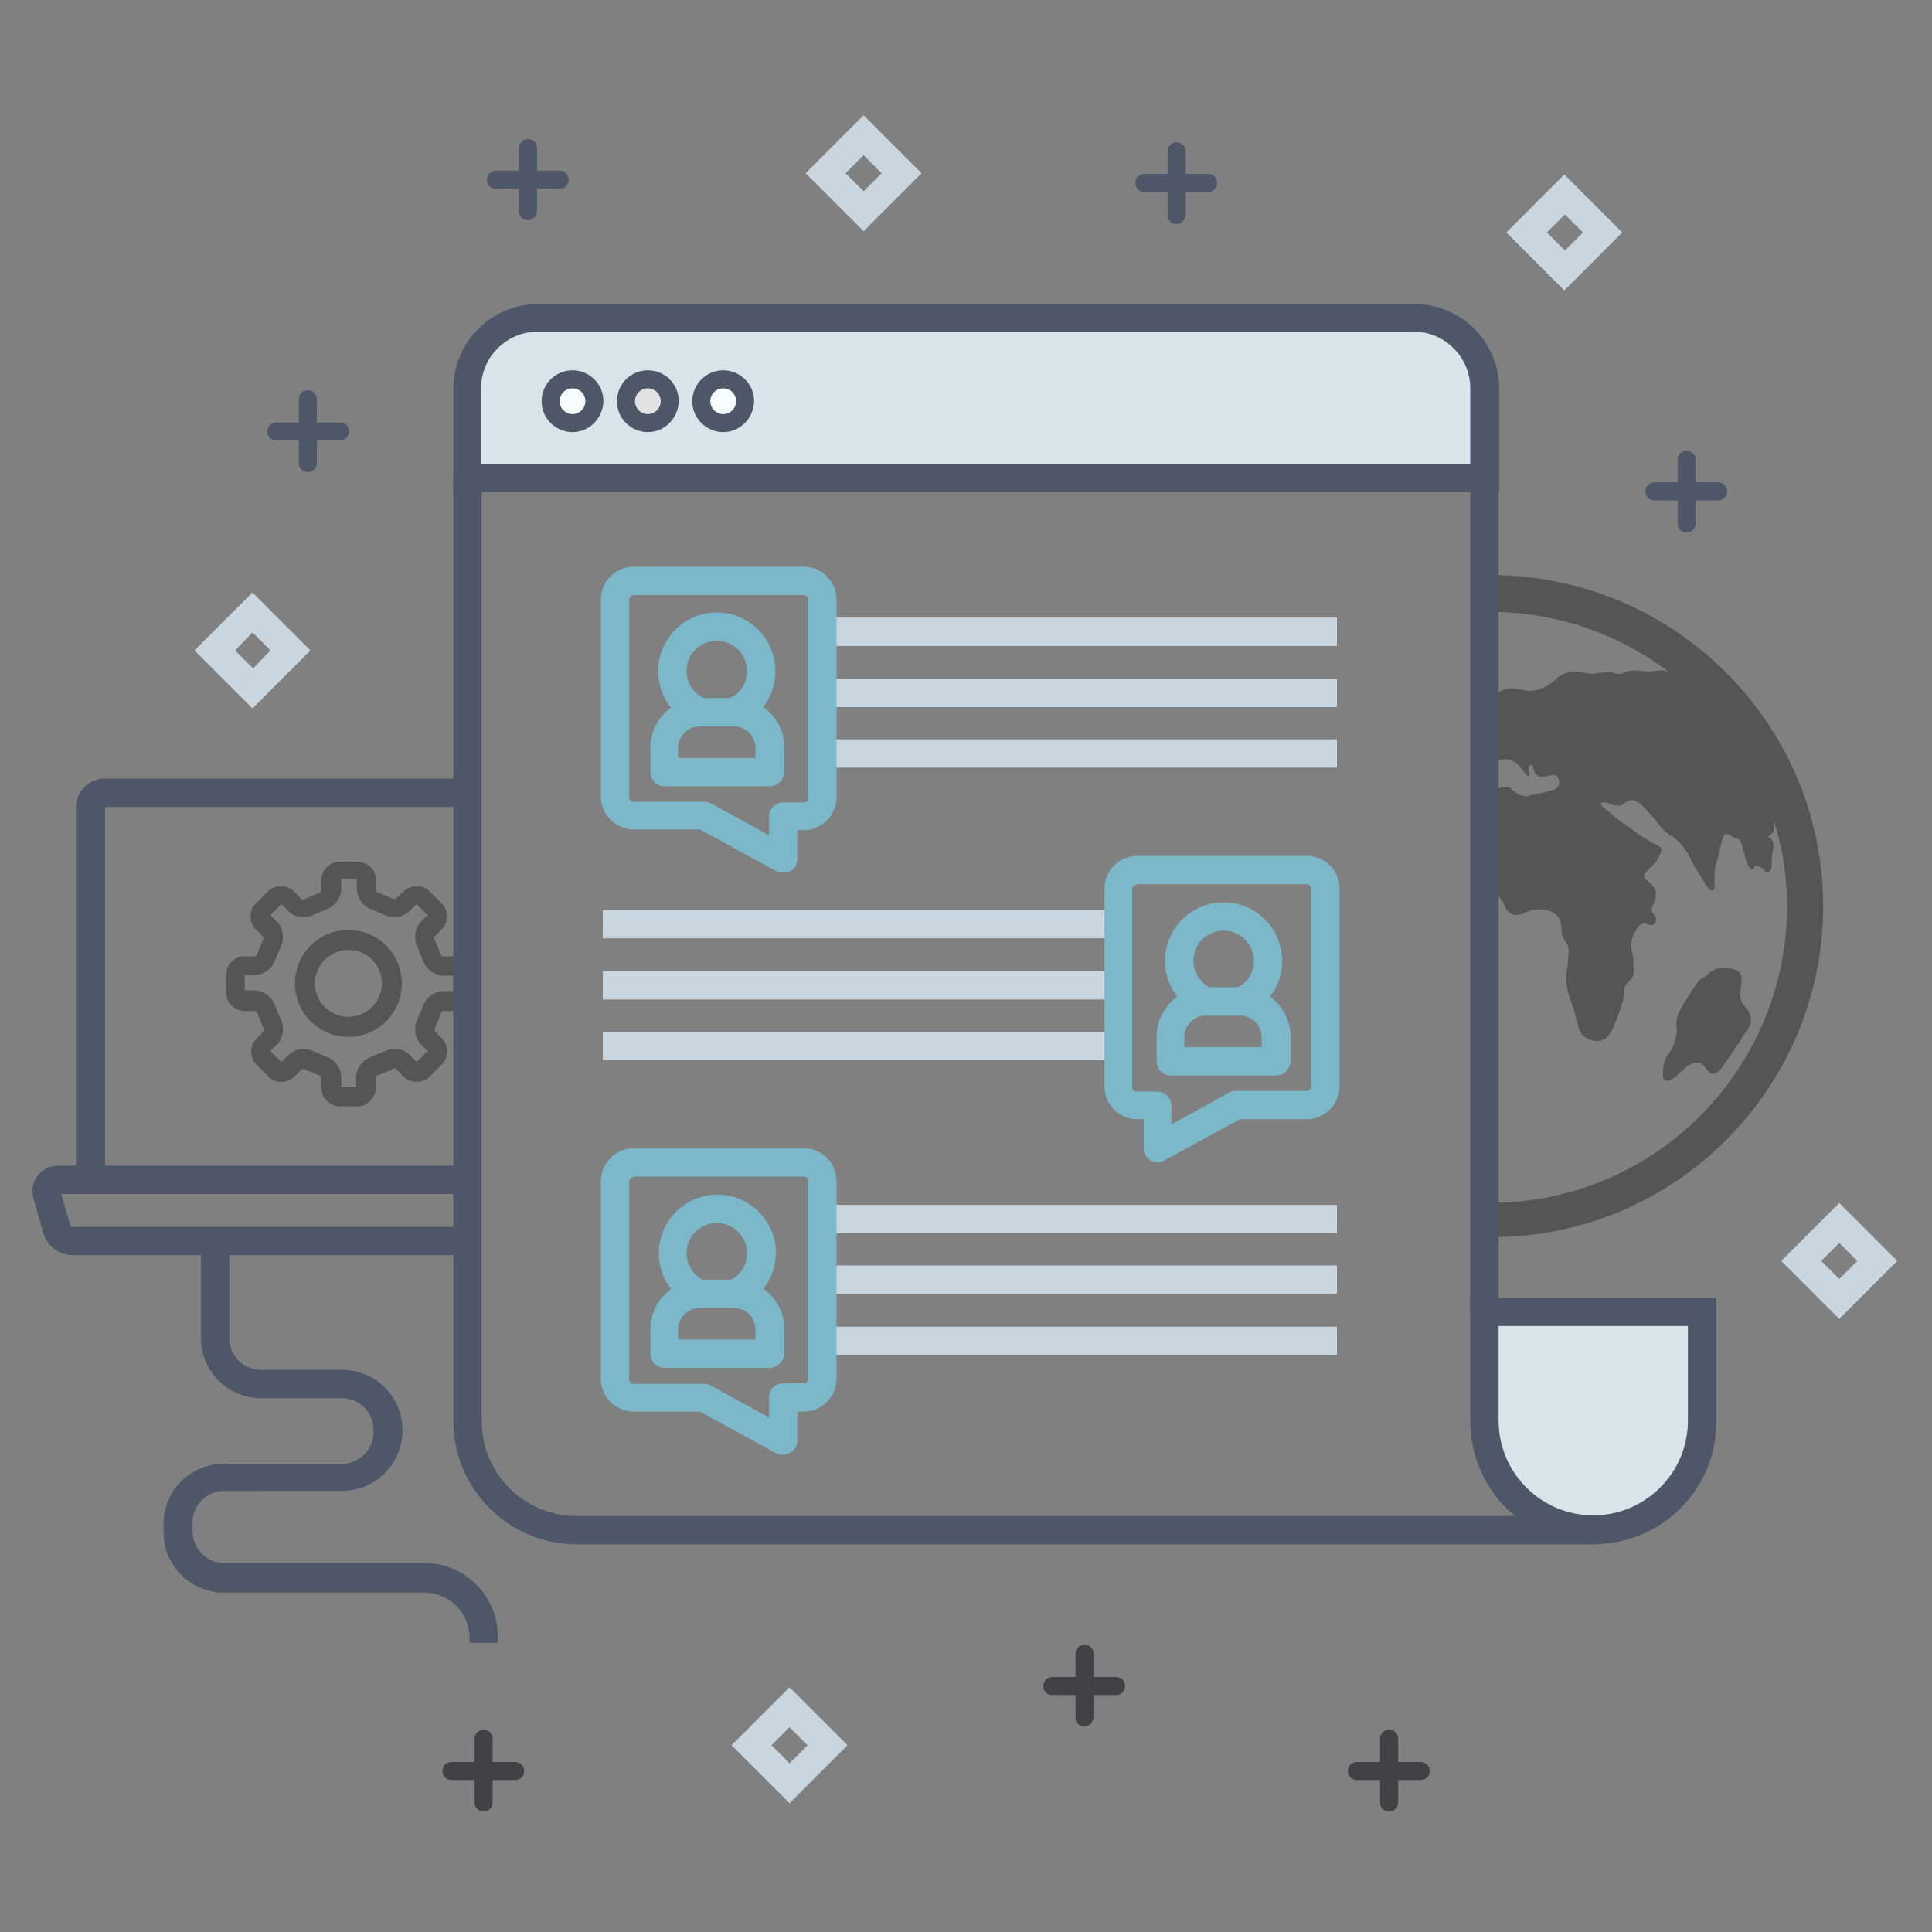 <?xml version="1.0" encoding="utf-8"?>
<!-- Generator: Adobe Illustrator 19.1.0, SVG Export Plug-In . SVG Version: 6.00 Build 0)  -->
<svg version="1.1" id="Layer_1" xmlns="http://www.w3.org/2000/svg" xmlns:xlink="http://www.w3.org/1999/xlink" x="0px" y="0px"
	 viewBox="0 0 300 300" enable-background="new 0 0 300 300" xml:space="preserve">
<rect x="0" y="0" width="300" height="300" fill="#808080" stroke="none"/>
<g>
	<path fill="#D7E5EB" d="M264.4,203.7v16.9c0,9.3-7.6,16.9-16.9,16.9c-9.3,0-16.9-7.6-16.9-16.9v-16.9H264.4z"/>
</g>
<g>
	<path fill="#D7E5EB" d="M230.5,60.3v13.8H72.6V60.3c0-6.1,4.9-11,11-11h136C225.6,49.4,230.5,54.3,230.5,60.3z M115.7,62.3
		c0-1.9-1.5-3.4-3.4-3.4c-1.9,0-3.4,1.5-3.4,3.4s1.5,3.4,3.4,3.4C114.2,65.7,115.7,64.2,115.7,62.3z M104,62.3
		c0-1.9-1.5-3.4-3.4-3.4c-1.9,0-3.4,1.5-3.4,3.4s1.5,3.4,3.4,3.4C102.5,65.7,104,64.2,104,62.3z M92.3,62.3c0-1.9-1.5-3.4-3.4-3.4
		c-1.9,0-3.4,1.5-3.4,3.4s1.5,3.4,3.4,3.4C90.8,65.7,92.3,64.2,92.3,62.3z"/>
</g>
<g>
	<path fill="#F4F4F0" d="M187.4,155.6h5.1c-0.8,0.3-1.6,0.5-2.5,0.5S188.2,155.9,187.4,155.6z"/>
</g>
<g>
	<circle fill="#F7FCFD" cx="112.3" cy="62.3" r="3.4"/>
</g>
<g>
	<path fill="#F4F4F0" d="M108.8,110.6h5.1c-0.8,0.3-1.6,0.5-2.5,0.5S109.6,110.9,108.8,110.6z"/>
</g>
<g>
	<path fill="#F4F4F0" d="M108.8,201h5.1c-0.8,0.3-1.6,0.5-2.5,0.5C110.4,201.4,109.6,201.3,108.8,201z"/>
</g>
<g>
	<circle fill="#E2E2E2" cx="100.6" cy="62.3" r="3.4"/>
</g>
<g>
	<circle fill="#F7FCFD" cx="88.9" cy="62.3" r="3.4"/>
</g>
<g>
	<g>
		<path fill="#555555" d="M55.5,171.8l-2.7,0c-1.6,0-2.9-1.3-2.9-2.9v-1.6c0-0.1-0.1-0.3-0.2-0.3l-0.1,0l-2.4-1
			c-0.1,0-0.3,0-0.4,0.1l-1.1,1.1c-0.5,0.5-1.3,0.8-2,0.8c-0.8,0-1.5-0.3-2-0.8l-1.9-1.9c-0.5-0.5-0.8-1.3-0.8-2
			c0-0.8,0.3-1.5,0.8-2l1.2-1.2c0.1-0.1,0.1-0.3,0-0.4l-0.1-0.1l-1-2.4c0-0.1-0.2-0.2-0.3-0.2l-1.6,0c-1.6,0-2.9-1.3-2.9-2.9v-2.7
			c0-1.6,1.3-2.9,2.9-2.9h1.6c0.1,0,0.3-0.1,0.3-0.2l0-0.1l1-2.4c0-0.1,0-0.3-0.1-0.4l-1.1-1.1c-0.5-0.5-0.8-1.3-0.8-2
			c0-0.8,0.3-1.5,0.8-2l1.9-1.9c0.5-0.5,1.3-0.8,2-0.8c0.8,0,1.5,0.3,2,0.8l1.2,1.2c0,0,0.1,0.1,0.3,0.1c0.1,0,0.1,0,0.1,0l0.1-0.1
			l2.4-1c0.1,0,0.2-0.2,0.2-0.3l0-1.6c0-1.6,1.3-2.9,2.9-2.9l2.7,0c1.6,0,2.9,1.3,2.9,2.9v1.6c0,0.1,0.1,0.3,0.2,0.3l0.1,0l2.4,1
			c0.1,0,0.3,0,0.4-0.1l1.2-1.1c0.5-0.5,1.3-0.8,2-0.8c0.8,0,1.5,0.3,2,0.8l1.9,1.9c0.5,0.5,0.8,1.3,0.8,2c0,0.8-0.3,1.5-0.8,2
			l-1.1,1.1c-0.1,0.1-0.1,0.3-0.1,0.4l0.1,0.1l1,2.4c0,0.1,0.2,0.2,0.3,0.2l1.6,0c1.6,0,2.9,1.3,2.9,2.9v2.7c0,1.6-1.3,2.9-2.9,2.9
			h-1.6c-0.1,0-0.3,0.1-0.3,0.2l0,0.1l-1,2.4c0,0.1,0,0.3,0,0.4l1.1,1.1c1.1,1.1,1.1,2.9,0,4.1l-1.9,1.9c-0.5,0.5-1.3,0.8-2,0.8
			c-0.8,0-1.5-0.3-2-0.8l-1.2-1.2c0,0-0.1-0.1-0.2-0.1c-0.1,0-0.1,0-0.1,0L61,166l-2.4,1c-0.1,0-0.2,0.2-0.2,0.3v1.6
			C58.3,170.5,57,171.8,55.5,171.8z M52.9,168.8l2.4,0v-1.5c0-1.4,1-2.7,2.3-3.2l2.2-0.9c0.4-0.2,0.9-0.3,1.5-0.3
			c0.9,0,1.8,0.3,2.4,1l1,1l1.7-1.7l-1-1c-1-1-1.2-2.6-0.6-3.9l0.9-2.1c0.4-1.3,1.8-2.3,3.2-2.3h1.5v-2.4l-1.5,0
			c-1.4,0-2.7-1-3.2-2.3l-0.9-2.2c-0.6-1.2-0.4-2.9,0.6-3.9l1-1l-1.7-1.7l-1,1c-0.6,0.6-1.5,1-2.4,1c-0.5,0-1-0.1-1.5-0.3l-2.1-0.9
			c-1.3-0.4-2.3-1.8-2.3-3.2v-1.5l-2.4,0v1.5c0,1.4-1,2.7-2.3,3.2l-2.1,0.9c-0.4,0.2-0.9,0.3-1.5,0.3c-0.9,0-1.8-0.3-2.4-1l-1-1
			l-1.7,1.7l1,1c1,1,1.2,2.6,0.6,3.9l-0.9,2.1c-0.4,1.3-1.8,2.3-3.2,2.3H38v2.4h1.5c1.4,0,2.7,1,3.2,2.3l0.9,2.2
			c0.6,1.2,0.4,2.9-0.6,3.9l-1,1l1.7,1.7l1-1c0.6-0.6,1.5-1,2.4-1c0.5,0,1,0.1,1.5,0.3l2.1,0.9c1.3,0.4,2.3,1.8,2.3,3.2V168.8z
			 M54.1,161L54.1,161c-4.6,0-8.3-3.7-8.3-8.3c0-4.6,3.7-8.3,8.3-8.3c4.6,0,8.3,3.7,8.3,8.3C62.4,157.3,58.7,161,54.1,161z
			 M54.1,147.5c-2.9,0-5.2,2.4-5.2,5.2c0,2.9,2.4,5.2,5.2,5.2c2.9,0,5.2-2.4,5.2-5.2C59.3,149.8,57,147.5,54.1,147.5z"/>
	</g>
</g>
<g>
	<path fill="#4D5767" d="M16.2,183.3h-4.4v-57.9c0-2.5,2-4.5,4.5-4.5h56.2v4.4H16.4c-0.1,0-0.1,0.1-0.1,0.1V183.3z"/>
</g>
<g>
	<path fill="#4D5767" d="M72.6,194.9H11.3c-2.1,0-4-1.4-4.6-3.5l-1.5-5.3c-0.4-1.2-0.1-2.5,0.6-3.5c0.8-1,1.9-1.6,3.2-1.6h63.6v4.4
		H9.5l1.4,4.8c0,0.2,0.2,0.3,0.4,0.3h61.3V194.9z"/>
</g>
<g>
	<path fill="#4D5767" d="M247.4,239.8H89.5c-10.5,0-19.1-8.6-19.1-19.1V74.2h4.4v146.5c0,8.1,6.6,14.7,14.7,14.7h157.9V239.8z"/>
</g>
<g>
	<rect x="228.3" y="74.2" fill="#4D5767" width="4.4" height="129.6"/>
</g>
<g>
	<path fill="#4D5767" d="M247.4,239.8c-10.5,0-19.1-8.6-19.1-19.1v-19.1h38.2v19.1C266.6,231.2,258,239.8,247.4,239.8z M232.7,205.9
		v14.7c0,8.1,6.6,14.7,14.7,14.7c8.1,0,14.7-6.6,14.7-14.7v-14.7H232.7z"/>
</g>
<g>
	<path fill="#4D5767" d="M232.7,76.4H70.4v-16c0-7.3,5.9-13.2,13.2-13.2h136c7.3,0,13.2,5.9,13.2,13.2V76.4z M74.8,72h153.5V60.3
		c0-4.8-3.9-8.8-8.8-8.8h-136c-4.8,0-8.8,3.9-8.8,8.8V72z"/>
</g>
<g>
	<path fill="#4D5767" d="M88.9,67.1c-2.6,0-4.8-2.1-4.8-4.8c0-2.6,2.1-4.8,4.8-4.8c2.6,0,4.8,2.1,4.8,4.8
		C93.6,65,91.5,67.1,88.9,67.1z M88.9,60.3c-1.1,0-2,0.9-2,2c0,1.1,0.9,2,2,2c1.1,0,2-0.9,2-2C90.9,61.2,90,60.3,88.9,60.3z"/>
</g>
<g>
	<path fill="#4D5767" d="M100.6,67.1c-2.6,0-4.8-2.1-4.8-4.8c0-2.6,2.1-4.8,4.8-4.8c2.6,0,4.8,2.1,4.8,4.8
		C105.3,65,103.2,67.1,100.6,67.1z M100.6,60.3c-1.1,0-2,0.9-2,2c0,1.1,0.9,2,2,2c1.1,0,2-0.9,2-2C102.6,61.2,101.7,60.3,100.6,60.3
		z"/>
</g>
<g>
	<path fill="#4D5767" d="M112.3,67.1c-2.6,0-4.8-2.1-4.8-4.8c0-2.6,2.1-4.8,4.8-4.8c2.6,0,4.8,2.1,4.8,4.8
		C117,65,114.9,67.1,112.3,67.1z M112.3,60.3c-1.1,0-2,0.9-2,2c0,1.1,0.9,2,2,2c1.1,0,2-0.9,2-2C114.3,61.2,113.4,60.3,112.3,60.3z"
		/>
</g>
<g>
	<path fill="#4D5767" d="M77.3,255.1h-4.4v-0.8c0-3.9-3.1-7-7-7H34.8c-5.2,0-9.4-4.2-9.4-9.3v-1.4c0-5.2,4.2-9.3,9.4-9.3h18.3
		c2.7,0,4.9-2.2,4.9-4.9V222c0-2.7-2.2-4.9-4.9-4.9H40.5c-5.1,0-9.3-4.2-9.3-9.3v-15.1h4.4v15.1c0,2.7,2.2,4.9,4.9,4.9h12.6
		c5.2,0,9.4,4.2,9.4,9.3v0.1c0,5.2-4.2,9.4-9.4,9.4H34.8c-2.7,0-4.9,2.2-4.9,4.9v1.4c0,2.7,2.2,4.9,4.9,4.9h31.1
		c6.3,0,11.4,5.1,11.4,11.4V255.1z"/>
</g>
<g>
	<rect x="127.6" y="95.9" fill="#CAD6DF" width="80" height="4.4"/>
</g>
<g>
	<rect x="127.6" y="105.4" fill="#CAD6DF" width="80" height="4.4"/>
</g>
<g>
	<rect x="127.6" y="114.8" fill="#CAD6DF" width="80" height="4.4"/>
</g>
<g>
	<rect x="93.6" y="141.3" fill="#CAD6DF" width="80" height="4.4"/>
</g>
<g>
	<rect x="93.6" y="150.8" fill="#CAD6DF" width="80" height="4.4"/>
</g>
<g>
	<rect x="93.6" y="160.2" fill="#CAD6DF" width="80" height="4.4"/>
</g>
<g>
	<path fill="#7BB8C9" d="M121.5,135.5c-0.4,0-0.7-0.1-1.1-0.3l-11.7-6.4H98.4c-2.8,0-5.1-2.3-5.1-5.1V93.1c0-2.8,2.3-5.1,5.1-5.1
		h26.4c2.8,0,5.1,2.3,5.1,5.1v30.7c0,2.8-2.3,5.1-5.1,5.1h-1v4.5c0,0.8-0.4,1.5-1.1,1.9C122.3,135.4,121.9,135.5,121.5,135.5z
		 M98.4,92.4c-0.4,0-0.7,0.3-0.7,0.7v30.7c0,0.4,0.3,0.7,0.7,0.7h11c0.4,0,0.7,0.1,1.1,0.3l8.9,4.9v-2.9c0-1.2,1-2.2,2.2-2.2h3.2
		c0.4,0,0.7-0.3,0.7-0.7V93.1c0-0.4-0.3-0.7-0.7-0.7H98.4z"/>
</g>
<g>
	<path fill="#7BB8C9" d="M114.7,112.6l-1.6-4.1c1.8-0.7,2.9-2.4,2.9-4.3c0-2.6-2.1-4.7-4.7-4.7c-2.6,0-4.7,2.1-4.7,4.7
		c0,1.9,1.2,3.6,2.9,4.3l-1.6,4.1c-3.5-1.4-5.7-4.7-5.7-8.4c0-5,4.1-9.1,9.1-9.1c5,0,9.1,4.1,9.1,9.1
		C120.4,107.9,118.2,111.3,114.7,112.6z"/>
</g>
<g>
	<path fill="#7BB8C9" d="M119.5,122.1h-16.3c-1.2,0-2.2-1-2.2-2.2v-3.8c0-4.2,3.4-7.7,7.7-7.7h5.4c4.2,0,7.7,3.4,7.7,7.7v3.8
		C121.7,121.1,120.7,122.1,119.5,122.1z M105.4,117.7h11.9v-1.6c0-1.8-1.5-3.3-3.3-3.3h-5.4c-1.8,0-3.3,1.5-3.3,3.3V117.7z"/>
</g>
<g>
	<rect x="127.6" y="187.1" fill="#CAD6DF" width="80" height="4.4"/>
</g>
<g>
	<rect x="127.6" y="196.5" fill="#CAD6DF" width="80" height="4.4"/>
</g>
<g>
	<rect x="127.6" y="206" fill="#CAD6DF" width="80" height="4.4"/>
</g>
<g>
	<path fill="#CAD6DF" d="M242.9,45.1l-9-9l9-9l9,9L242.9,45.1z M240.2,36.1l2.8,2.8l2.8-2.8l-2.8-2.8L240.2,36.1z"/>
</g>
<g>
	<path fill="#CAD6DF" d="M285.6,204.8l-9-9l9-9l9,9L285.6,204.8z M282.8,195.8l2.8,2.8l2.8-2.8l-2.8-2.8L282.8,195.8z"/>
</g>
<g>
	<path fill="#CAD6DF" d="M122.6,280l-9-9l9-9l9,9L122.6,280z M119.8,271l2.8,2.8l2.8-2.8l-2.8-2.8L119.8,271z"/>
</g>
<g>
	<path fill="#CAD6DF" d="M134.1,35.9l-9-9l9-9l9,9L134.1,35.9z M131.3,26.9l2.8,2.8l2.8-2.8l-2.8-2.8L131.3,26.9z"/>
</g>
<g>
	<path fill="#CAD6DF" d="M39.2,110l-9-9l9-9l9,9L39.2,110z M36.5,101l2.8,2.8L42,101l-2.8-2.8L36.5,101z"/>
</g>
<g>
	<path fill="#4D5767" d="M266.8,77.7h-9.9c-0.8,0-1.4-0.6-1.4-1.4s0.6-1.4,1.4-1.4h9.9c0.8,0,1.4,0.6,1.4,1.4S267.6,77.7,266.8,77.7
		z"/>
</g>
<g>
	<path fill="#4D5767" d="M261.9,82.7c-0.8,0-1.4-0.6-1.4-1.4v-9.9c0-0.8,0.6-1.4,1.4-1.4c0.8,0,1.4,0.6,1.4,1.4v9.9
		C263.3,82,262.7,82.7,261.9,82.7z"/>
</g>
<g>
	<path fill="#424143" d="M173.3,263.2h-9.9c-0.8,0-1.4-0.6-1.4-1.4s0.6-1.4,1.4-1.4h9.9c0.8,0,1.4,0.6,1.4,1.4
		S174.1,263.2,173.3,263.2z"/>
</g>
<g>
	<path fill="#424143" d="M168.4,268.1c-0.8,0-1.4-0.6-1.4-1.4v-9.9c0-0.8,0.6-1.4,1.4-1.4c0.8,0,1.4,0.6,1.4,1.4v9.9
		C169.7,267.5,169.1,268.1,168.4,268.1z"/>
</g>
<g>
	<path fill="#424143" d="M220.6,276.4h-9.9c-0.8,0-1.4-0.6-1.4-1.4s0.6-1.4,1.4-1.4h9.9c0.8,0,1.4,0.6,1.4,1.4
		S221.4,276.4,220.6,276.4z"/>
</g>
<g>
	<path fill="#424143" d="M215.7,281.3c-0.8,0-1.4-0.6-1.4-1.4V270c0-0.8,0.6-1.4,1.4-1.4c0.8,0,1.4,0.6,1.4,1.4v9.9
		C217.1,280.7,216.4,281.3,215.7,281.3z"/>
</g>
<g>
	<path fill="#424143" d="M80,276.4h-9.9c-0.8,0-1.4-0.6-1.4-1.4s0.6-1.4,1.4-1.4H80c0.8,0,1.4,0.6,1.4,1.4S80.8,276.4,80,276.4z"/>
</g>
<g>
	<path fill="#424143" d="M75.1,281.3c-0.8,0-1.4-0.6-1.4-1.4V270c0-0.8,0.6-1.4,1.4-1.4c0.8,0,1.4,0.6,1.4,1.4v9.9
		C76.5,280.7,75.8,281.3,75.1,281.3z"/>
</g>
<g>
	<path fill="#4D5767" d="M187.6,29.8h-9.9c-0.8,0-1.4-0.6-1.4-1.4c0-0.8,0.6-1.4,1.4-1.4h9.9c0.8,0,1.4,0.6,1.4,1.4
		C189,29.2,188.4,29.8,187.6,29.8z"/>
</g>
<g>
	<path fill="#4D5767" d="M182.7,34.8c-0.8,0-1.4-0.6-1.4-1.4v-9.9c0-0.8,0.6-1.4,1.4-1.4c0.8,0,1.4,0.6,1.4,1.4v9.9
		C184,34.2,183.4,34.8,182.7,34.8z"/>
</g>
<g>
	<path fill="#4D5767" d="M86.9,29.3H77c-0.8,0-1.4-0.6-1.4-1.4c0-0.8,0.6-1.4,1.4-1.4h9.9c0.8,0,1.4,0.6,1.4,1.4
		C88.3,28.7,87.7,29.3,86.9,29.3z"/>
</g>
<g>
	<path fill="#4D5767" d="M82,34.2c-0.8,0-1.4-0.6-1.4-1.4V23c0-0.8,0.6-1.4,1.4-1.4s1.4,0.6,1.4,1.4v9.9
		C83.3,33.6,82.7,34.2,82,34.2z"/>
</g>
<g>
	<path fill="#4D5767" d="M52.8,68.4h-9.9c-0.8,0-1.4-0.6-1.4-1.4s0.6-1.4,1.4-1.4h9.9c0.8,0,1.4,0.6,1.4,1.4S53.5,68.4,52.8,68.4z"
		/>
</g>
<g>
	<path fill="#4D5767" d="M47.8,73.3c-0.8,0-1.4-0.6-1.4-1.4V62c0-0.8,0.6-1.4,1.4-1.4c0.8,0,1.4,0.6,1.4,1.4v9.9
		C49.2,72.7,48.6,73.3,47.8,73.3z"/>
</g>
<g>
	<path fill="#7BB8C9" d="M121.5,225.9c-0.4,0-0.7-0.1-1.1-0.3l-11.7-6.4H98.4c-2.8,0-5.1-2.3-5.1-5.1v-30.7c0-2.8,2.3-5.1,5.1-5.1
		h26.4c2.8,0,5.1,2.3,5.1,5.1v30.7c0,2.8-2.3,5.1-5.1,5.1h-1v4.5c0,0.8-0.4,1.5-1.1,1.9C122.3,225.8,121.9,225.9,121.5,225.9z
		 M98.4,182.8c-0.4,0-0.7,0.3-0.7,0.7v30.7c0,0.4,0.3,0.7,0.7,0.7h11c0.4,0,0.7,0.1,1.1,0.3l8.9,4.9V217c0-1.2,1-2.2,2.2-2.2h3.2
		c0.4,0,0.7-0.3,0.7-0.7v-30.7c0-0.4-0.3-0.7-0.7-0.7H98.4z"/>
</g>
<g>
	<path fill="#7BB8C9" d="M114.7,203l-1.6-4.1c1.8-0.7,2.9-2.4,2.9-4.3c0-2.6-2.1-4.7-4.7-4.7c-2.6,0-4.7,2.1-4.7,4.7
		c0,1.9,1.2,3.6,2.9,4.3L108,203c-3.5-1.4-5.7-4.7-5.7-8.4c0-5,4.1-9.1,9.1-9.1c5,0,9.1,4.1,9.1,9.1
		C120.4,198.3,118.2,201.6,114.7,203z"/>
</g>
<g>
	<path fill="#7BB8C9" d="M119.5,212.4h-16.3c-1.2,0-2.2-1-2.2-2.2v-3.8c0-4.2,3.4-7.7,7.7-7.7h5.4c4.2,0,7.7,3.4,7.7,7.7v3.8
		C121.7,211.4,120.7,212.4,119.5,212.4z M105.4,208h11.9v-1.6c0-1.8-1.5-3.3-3.3-3.3h-5.4c-1.8,0-3.3,1.5-3.3,3.3V208z"/>
</g>
<g>
	<path fill="#7BB8C9" d="M179.8,180.5c-0.4,0-0.8-0.1-1.1-0.3c-0.7-0.4-1.1-1.1-1.1-1.9v-4.5h-1c-2.8,0-5.1-2.3-5.1-5.1v-30.7
		c0-2.8,2.3-5.1,5.1-5.1h26.4c0.3,0,0.6,0,0.8,0.1c2.5,0.4,4.2,2.5,4.2,5v30.7c0,2.8-2.3,5.1-5.1,5.1h-10.4l-11.7,6.4
		C180.5,180.4,180.1,180.5,179.8,180.5z M176.5,137.4c-0.4,0-0.7,0.3-0.7,0.7v30.7c0,0.4,0.3,0.7,0.7,0.7h3.2c1.2,0,2.2,1,2.2,2.2
		v2.9l8.9-4.9c0.3-0.2,0.7-0.3,1.1-0.3h11c0.4,0,0.7-0.3,0.7-0.7v-30.7c0-0.3-0.2-0.6-0.5-0.7c0,0-0.1,0-0.1,0H176.5z"/>
</g>
<g>
	<path fill="#7BB8C9" d="M186.6,157.6c-3.5-1.4-5.7-4.7-5.7-8.4c0-5,4.1-9.1,9.1-9.1s9.1,4.1,9.1,9.1c0,3.7-2.2,7-5.7,8.4l-1.6-4.1
		c1.8-0.7,2.9-2.4,2.9-4.3c0-2.6-2.1-4.7-4.7-4.7c-2.6,0-4.7,2.1-4.7,4.7c0,1.9,1.2,3.6,2.9,4.3L186.6,157.6z"/>
</g>
<g>
	<path fill="#7BB8C9" d="M198.1,167h-16.3c-1.2,0-2.2-1-2.2-2.2v-3.8c0-4.2,3.4-7.7,7.7-7.7h5.4c4.2,0,7.7,3.4,7.7,7.7v3.8
		C200.3,166.1,199.3,167,198.1,167z M184,162.6h11.9v-1.6c0-1.8-1.5-3.3-3.3-3.3h-5.4c-1.8,0-3.3,1.5-3.3,3.3V162.6z"/>
</g>
<g>
	<defs>
		<rect id="SVGID_1_" x="232.5" y="82.7" width="55.1" height="110.4"/>
	</defs>
	<clipPath id="SVGID_2_">
		<use xlink:href="#SVGID_1_"  overflow="visible"/>
	</clipPath>
	<g clip-path="url(#SVGID_2_)">
		<g>
			<path fill="#555555" d="M226.1,146.4c0.1,0.4,0.2,1,0.2,1.3c0,0.3-0.2,0.9-0.4,1.3c-0.2,0.4-0.5,1-0.7,1.3
				c-0.2,0.3-0.3,1-0.2,1.4l0.1,0.8c0.1,0.5,0.1,1.2,0.1,1.7c0,0.4,0,1-0.1,1.3c-0.1,0.3-0.3,0.7-0.5,0.9c-0.2,0.2-0.6,0.5-0.8,0.5
				c-0.3,0-0.7,0.4-0.9,0.7c-0.2,0.4-0.4,1-0.4,1.3c0,0.3,0,0.6,0,0.6l0,0.5c0,0.3-0.1,0.7-0.2,0.9c-0.1,0.2-0.2,0.5-0.2,0.7
				c0,0.2,0.1,0.3,0.1,0.3l0,0.3c0,0.2-0.1,0.5-0.3,0.7c-0.2,0.2-0.4,0.6-0.5,0.8c-0.1,0.2-0.1,0.6-0.1,0.9c0,0.2-0.3,0.6-0.7,0.8
				c-0.4,0.2-0.8,0.7-0.9,1.2c-0.1,0.4,0,1.2,0,1.6c0.1,0.4,0.3,1,0.6,1.4c0.3,0.3,0.5,0.9,0.6,1.3c0.1,0.4,0.3,0.9,0.5,1.1
				c0.2,0.2,0.8,0.6,1.2,0.8l0.1,0c0.4,0.2,0.7,0.5,0.5,0.7c-0.2,0.2-0.7,0.4-1.2,0.3l-0.2,0c-0.5,0-1.2-0.3-1.5-0.7l-2-1.8
				c-0.4-0.3-0.9-0.9-1.2-1.3c-1.2-1.7-4-6.4-4.8-13.1c-0.1-0.3-0.8-1.2-1.3-1.8c-0.3-0.4-0.9-0.8-1.4-1.1l-0.3-0.2
				c-0.4-0.2-1.1-0.5-1.5-0.9c-0.2-0.3-0.5-0.7-0.9-1.5c-0.2-0.4-0.6-1.1-0.9-1.5c-0.1-0.1-0.3-0.3-0.4-0.4c-0.3-0.4-0.8-0.9-1-1.2
				c-0.2-0.3-0.4-0.6-0.4-0.6s-0.7-0.9,0.7-4.6c0.2-0.4,0.5-1.7,0.3-2.9c-0.1-0.5-0.1-0.9,0.2-1.1c0.3-0.2,0.7-0.7,0.9-1.1
				c0.4-0.7,1.2-1.5,1.9-0.7c0.5,0.5,1,0.7,1.3,0.7c0.5,0,1.2-0.3,1.6-0.4c0.4-0.1,1.1,0.1,1.5,0.4c0.3,0.3,0.9,0.7,1.1,0.9
				c0.3,0.2,0.5,0.6,0.5,0.7c0,0.2,0.4,0.2,0.9,0.2l0.2,0c0.5-0.1,1,0,1.1,0.2c0.2,0.2,0.3,0.3,0.4,0.3c0.1,0,0.3,0.1,0.4,0.3
				c0.1,0.2,0.3,0.5,0.4,0.7c0.1,0.2,0.2,0.3,0.2,0.3l0.4,0.7c0.2,0.4,0.8,0.8,1.2,0.9l0.9,0.3c0.5,0.1,1.2,0.3,1.7,0.4
				c0.5,0.1,1.2,0.3,1.6,0.5l1.2,0.6C225.6,145.6,226,146.1,226.1,146.4z M259.3,167.7c0.5-0.2,1.1-0.6,1.4-1
				c1.3-1.2,1.9-1.7,2.9-1.7c0.5,0,1.1,0.5,1.3,0.9c0.6,0.9,1.4,1.6,2.9-0.7c1.4-2.1,2.7-4,3.4-5.1c0.3-0.4,0.7-1.1,0.7-1.6
				c0-0.4-0.1-0.9-0.4-1.5c-0.3-0.4-0.8-1-1-1.4c-0.3-0.5-0.4-1-0.2-2.1c0.1-0.5,0.2-1.2,0.1-1.7c-0.1-0.4-0.1-0.7-0.5-1
				c-0.4-0.3-1.2-0.4-1.7-0.5c-0.7,0-1.6,0-2.3,0.4c-0.4,0.2-0.9,0.8-1.2,1c-0.4,0.2-0.8,0.4-0.9,0.6l-0.2,0.3l-0.8,1.1l-1,1.6
				c-0.3,0.4-0.7,1-0.9,1.5c-0.4,0.7-0.8,1.9-0.5,3.2c0,0.2-0.2,1.5-0.6,2.4c-0.2,0.5-0.6,1.1-0.9,1.5c-0.3,0.4-0.4,0.9-0.5,1.2
				c-0.1,0.5-0.2,1.2-0.2,1.7C258.2,167.5,258.4,168.1,259.3,167.7z M283.1,140.7c0,28.3-23,51.4-51.4,51.4
				c-28.3,0-51.4-23-51.4-51.4c0-28.3,23.1-51.4,51.4-51.4C260,89.4,283.1,112.4,283.1,140.7z M211.8,182.4
				c7.5,3.5,15.9,5.1,24.7,4.1c25.3-2.8,43.5-25.6,40.7-50.9c-0.3-2.8-0.7-4.4-1.4-7c-0.1-0.2-0.1-0.4-0.2-0.6c0,0,0,0,0,0
				c0-0.2-0.1-0.4-0.2-0.5c0.1,0.4,0.2,1,0.1,1.3c0,0.4-0.6,0.8-0.9,1.1c-0.3,0.3,0.1,0,0.4,0.3c0.3,0.4,0.5,1,0.4,1.4l-0.1,0.4
				c-0.1,0.5-0.2,1.2-0.2,1.7l0,0.4c0.1,0.5-0.1,1-0.3,1.2c-0.2,0.2-0.6,0.1-0.8-0.1c-0.2-0.2-0.6-0.6-1-0.7
				c-0.3-0.2-0.6-0.1-0.6,0.1c0,0.2-0.1,0.4-0.3,0.4c-0.2,0-0.5-0.3-0.7-0.7c-0.2-0.4-0.4-0.9-0.4-1.1c0-0.2-0.2-0.8-0.3-1.3
				c-0.1-0.3-0.2-0.7-0.4-1.2c-0.1-0.5-0.9-0.5-1.3-0.8c-0.8-0.6-1.2-0.4-1.4,0c-0.2,0.4-0.3,1.2-0.5,1.7l-0.2,1
				c-0.1,0.5-0.3,1.2-0.5,1.7c-0.1,0.6-0.2,1.5-0.2,2.7c0.1,0.7,0,1.1-0.1,1.2c-0.3,0.4-1-0.4-1.2-0.8l-0.8-1.3l-1.1-1.8l-0.5-1
				c-0.2-0.4-0.6-1.1-0.9-1.5l-0.4-0.5c-0.3-0.4-0.8-0.9-1.2-1.2l-0.8-0.5c-0.4-0.3-1-0.8-1.3-1.2c-0.7-0.8-1.8-2.3-3-3.4
				c-1-1-1.8-0.8-2.3-0.5c-0.4,0.2-0.8,0.6-1.1,0.6c-0.2,0-0.7,0-1-0.1c-0.3-0.1-1-0.4-1.4-0.4c-0.6,0-0.6,0.3-0.4,0.5
				c0.3,0.4,1,0.8,1.3,1.1l0.9,0.8c0,0,2.8,2.1,4.9,3.4c0.4,0.3,1.1,0.6,1.5,0.8c0.3,0.2,0.5,0.3,0.6,0.5c0.3,0.4-0.2,1-0.3,1.3
				c-0.1,0.3-0.4,0.8-0.8,1.2c-0.3,0.3-0.8,0.8-1.3,1.3c-0.3,0.3-0.3,0.8,0.1,1.1c1.5,1.2,1.6,1.8,1.5,2.5c0,0.5-0.3,1.2-0.5,1.6
				c-0.2,0.5-0.2,0.8,0.1,1.1c0.3,0.4,0.6,1,0.4,1.4c-0.4,0.7-1,0.4-1,0.4s-0.2-0.1-0.6-0.2c-0.3-0.1-0.9,0.2-1.2,0.6
				c-0.9,1.3-1,2.3-1,2.9c0,0.5,0.2,1.2,0.3,1.7c0,0.6,0,1.4,0.1,2.3c0,0.5-0.3,1.1-0.7,1.4c-0.4,0.4-0.6,0.7-0.7,1
				c-0.2,0.4,0,1.2-0.2,1.7c-0.2,0.9-0.7,2.5-1.7,4.8c-1.2,2.6-3.2,1.9-4.2,1.3c-0.4-0.2-0.9-0.9-1-1.3c-0.1-0.5-0.4-1.3-0.7-2.6
				c-0.1-0.5-0.4-1.2-0.5-1.6c-0.7-1.7-0.8-3-0.8-3.8c0-0.5,0.1-1.3,0.2-1.7l0.2-2.4c0-0.5-0.2-1.2-0.5-1.5
				c-0.3-0.4-0.6-0.9-0.6-1.5c0-0.4-0.1-0.8-0.1-1.2c-0.1-0.5-0.4-1.2-0.8-1.5c-0.6-0.5-1.8-1-3.6-0.7c-0.5,0.1-1.2,0.4-1.6,0.6
				c-1.9,0.7-2.6-0.9-2.6-0.9l-0.3-0.7c-0.2-0.4-0.6-0.9-0.8-1.1c-0.3-0.2-0.7-0.7-0.9-1.1c-0.6-1.2-1-1.9-1.3-2.4
				c-0.2-0.4-0.6-1.1-0.8-1.5c-0.2-0.3-0.4-0.7-0.7-1.3c-0.2-0.4-0.5-1.1-0.7-1.6c-1.4-5,0.9-7.3,2.2-8.2c0.4-0.3,1.1-0.5,1.6-0.6
				l0.5-0.1c0.5-0.1,1.1-0.2,1.4-0.2c0.3,0,0.7,0.2,0.9,0.5c0.2,0.2,0.6,0.5,0.8,0.6c0.2,0.1,0.6,0.2,0.9,0.3c0.3,0.1,0.8,0,1.1-0.1
				c0.3-0.1,1-0.2,1.4-0.3c0.5-0.1,1.3-0.3,2.3-0.6c0.4-0.2,0.8-0.7,0.7-1.2c-0.2-1.2-0.8-1.1-1.4-1c-0.5,0.1-1.2,0.3-1.6,0.2
				c-0.4-0.1-0.7-0.5-0.8-0.7c-0.1-0.2-0.2-0.5-0.2-0.7c0-0.2-0.2-0.4-0.3-0.4c-0.2,0-0.4,0.1-0.4,0.4c-0.1,0.2,0,0.7,0.1,1
				c0.1,0.3-0.2,0.5-0.5,0.1c-0.2-0.2-0.5-0.6-0.8-1c-0.6-0.9-1.5-1.3-2.1-1.4c-0.5-0.1-1.2,0.1-1.6,0.3c-0.3,0.2-0.7,0.4-1,0.6
				c-0.4,0.3-0.8,0.9-1.1,1.3c-1.1,1.6-1.4,1.4-1.5,0.9c-0.1-0.5-0.1-1.3-0.1-1.7l-0.2-1.7c-0.1-0.5,0-1.2,0.1-1.7l0.5-1.9l0.4-1.7
				c0.1-0.5,0.5-1.1,0.8-1.5c0.3-0.4,0.7-1.1,1.2-2c0.2-0.4,0.7-1,1.1-1.3l0.4-0.2c0.4-0.3,1.1-0.4,1.6-0.4l1.6,0.2l0.7,0.1
				c0.4,0.1,1,0.1,1.3,0c0.3,0,0.9-0.2,1.3-0.4c0.7-0.3,1.6-0.9,2.3-1.6c1.4-1.1,2.9-1,3.8-0.8c0.5,0.1,1.2,0.3,1.6,0.2
				c0.4,0,0.8-0.1,0.8-0.1l1.3-0.1c0.5-0.1,1.1,0,1.4,0.2c0.3,0.1,0.9,0.1,1.3-0.1l0.2-0.1c0.4-0.2,1.2-0.3,1.6-0.3l1.2,0.1
				c0.5,0.1,1.3,0.1,1.7,0l0.9-0.1c0.5-0.1,1.2,0.1,1.6,0.4c-0.2-0.2-0.5-0.4-0.7-0.5l0.1,0c-0.2-0.2-0.4-0.3-0.7-0.5
				c-8.9-6.3-20-9.5-31.7-8.2c-10,1.1-18.8,5.4-25.7,11.6c-0.1,0.1-0.2,0.2-0.3,0.3c-0.8,0.7-1.6,1.5-2.3,2.3
				c-0.3,0.4-0.7,0.7-1,1.1l-0.2,0.3c0.3-0.4,0.9-0.6,1.4-0.5c0.4,0.1,0.6,0,0.6-0.3c0-0.1,0.1-0.2,0.3-0.3c0.6-0.1,2.3-1.2,2.3-1.2
				s2.3-1.5,3.9-3.1c0.3-0.3,1-0.6,1.4-0.5l0.6,0.1c0.5,0.1,1.2,0.1,1.6,0c0.4-0.1,1-0.3,1.2-0.2c0.1,0.1,0.2,0.2,0.3,0.4
				c0.5,0.8,1,0.2,1-0.8c0-0.4,0.1-0.8,0.1-1.1c0.1-0.5,0.3-1.3,0.8-1.4c0.5-0.2,1.3-0.1,2.4,1.5c1.2,1.8,1.6,1.4,1.8,0.8
				c0.1-0.5,0.5-1,0.9-1.3c0.4-0.3,0.8-0.6,0.8-0.6l0.6-0.5c0.3-0.3,0.2-0.6,0.2-0.9c0-0.1,0.1-0.3,0.3-0.5c0.2-0.3,0.5-0.3,0.7-0.4
				c0.4,0,1.2,0.2,1.5,0.5c0.2,0.1,0.4,0.3,0.6,0.5c0.3,0.3,0.5,0.5,0.8,0.6c0.4,0.2,1,0.5,1.3,0.6c0.3,0.2,1,0.4,1,0.9
				c0,0.2-0.1,0.4-0.4,0.8c-0.9,1.1-0.8,0.4-0.7,1.2c0,0.2,0,0.3,0,0.5c0,0.2-0.3,0.4-0.5,0.4c-0.2,0-0.3,0-0.3,0l-0.6,0.1
				c-0.3,0-0.9,0.3-1.2,0.7c-0.8,0.8-1.8,2.2-0.8,2.4c0.5,0.1,0.9,0.1,1.2,0.2c0.5,0,0.9,0.2,0.9,0.4c0,0.2,0.1,0.5,0.2,0.6
				c0.1,0.1,0.4,0.1,0.7,0.2c0.2,0,0.3,0.1,0.4,0.3c0.1,0.2,0.1,0.5,0.2,0.7c0.1,0.4,0.1,1,0.2,1.2c0.1,0.1,0.2,0.2,0.3,0.4
				c0.6,0.5,1.1,1.3,0.2,1.8c-0.4,0.2-0.7,0.4-1.1,0.5c-0.4,0.2-1,0.5-1.2,0.6c-0.2,0.1-0.4,0.3-0.4,0.3s-2,1.1-1.7,0
				c0.2-0.5,0-0.8-0.4-0.7l-1,0c0,0-5.5-0.4-8.9,4.1c-0.3,0.4-0.7,1.1-0.9,1.5c-0.4,0.6-1.2,1.5-2.2,2.3c-0.4,0.3-0.8,0.8-0.8,1.3
				c0,0.4,0,0.8,0,0.8l-0.1,1.4c0,0-0.1,1.3-0.6,0.7c-0.3-0.4-0.3-1.2-0.4-1.6c-0.1-0.5-0.5-0.9-1.2-0.7c-0.8,0.2-1.8,0.4-2.5,0.5
				c-0.5,0.1-1.3,0.2-1.7,0.5c-0.9,0.6-2.2,1.9-1.7,4.9c0.1,0.6-0.2,1.8,1,1.6c0.5-0.1,1.2-0.5,1.6-0.6c0.5-0.1,2-0.3,1.8,0.5
				c-0.3,1.5,0.8,3.7,0.9,4.2c0.1,0.5,1.9,0.7,2,0.6c0.1-0.1-0.3,2-0.9,1.4c-0.4-0.4-1.1-1-1.7-1.5c-0.4-0.3-0.6-1-1-1.4
				c-0.2-0.2-0.5-0.4-1.1-0.5c-1.5-0.2-1.9-1-1.8-1.4c0.1-0.4,0.4-0.1-1.6-0.3c-1-0.1-1.8-0.4-2.4-0.6c-0.4-0.2-0.9-0.6-1.1-1
				c-0.2-0.3-0.3-0.9-0.4-1.4l-0.1-0.8c-0.1-0.5-0.3-1.2-0.4-1.7l-0.7-1.5L192,126c-0.2-0.4-0.6-0.8-0.8-1c-0.3-0.2-0.6-0.7-0.7-1.2
				l0-0.1c-0.1-0.5-0.3-1.2-0.2-1.7c0.2-0.6,0.8-1.8,2.1-3.7c1.1-1.6,1.8-2.5,2.2-3c0.3-0.4,0.6-0.9,0.5-1.3c0-0.4,0-0.9,0-1.2
				c0-0.3,0.1-0.5,0.1-0.5c-0.5,0.7-1,1.3-1.5,2c-0.2,0.2-0.3,0.5-0.5,0.7c-0.8,1.1-1.5,2.3-2.2,3.5c0,0,0,0,0,0
				c-3.6,6.6-5.6,14.1-5.6,22c0,17.4,9.7,32.6,23.9,40.5c0.1,0.1,0.2,0.1,0.3,0.2C210.4,181.8,211.1,182.1,211.8,182.4z"/>
		</g>
	</g>
</g>
</svg>

